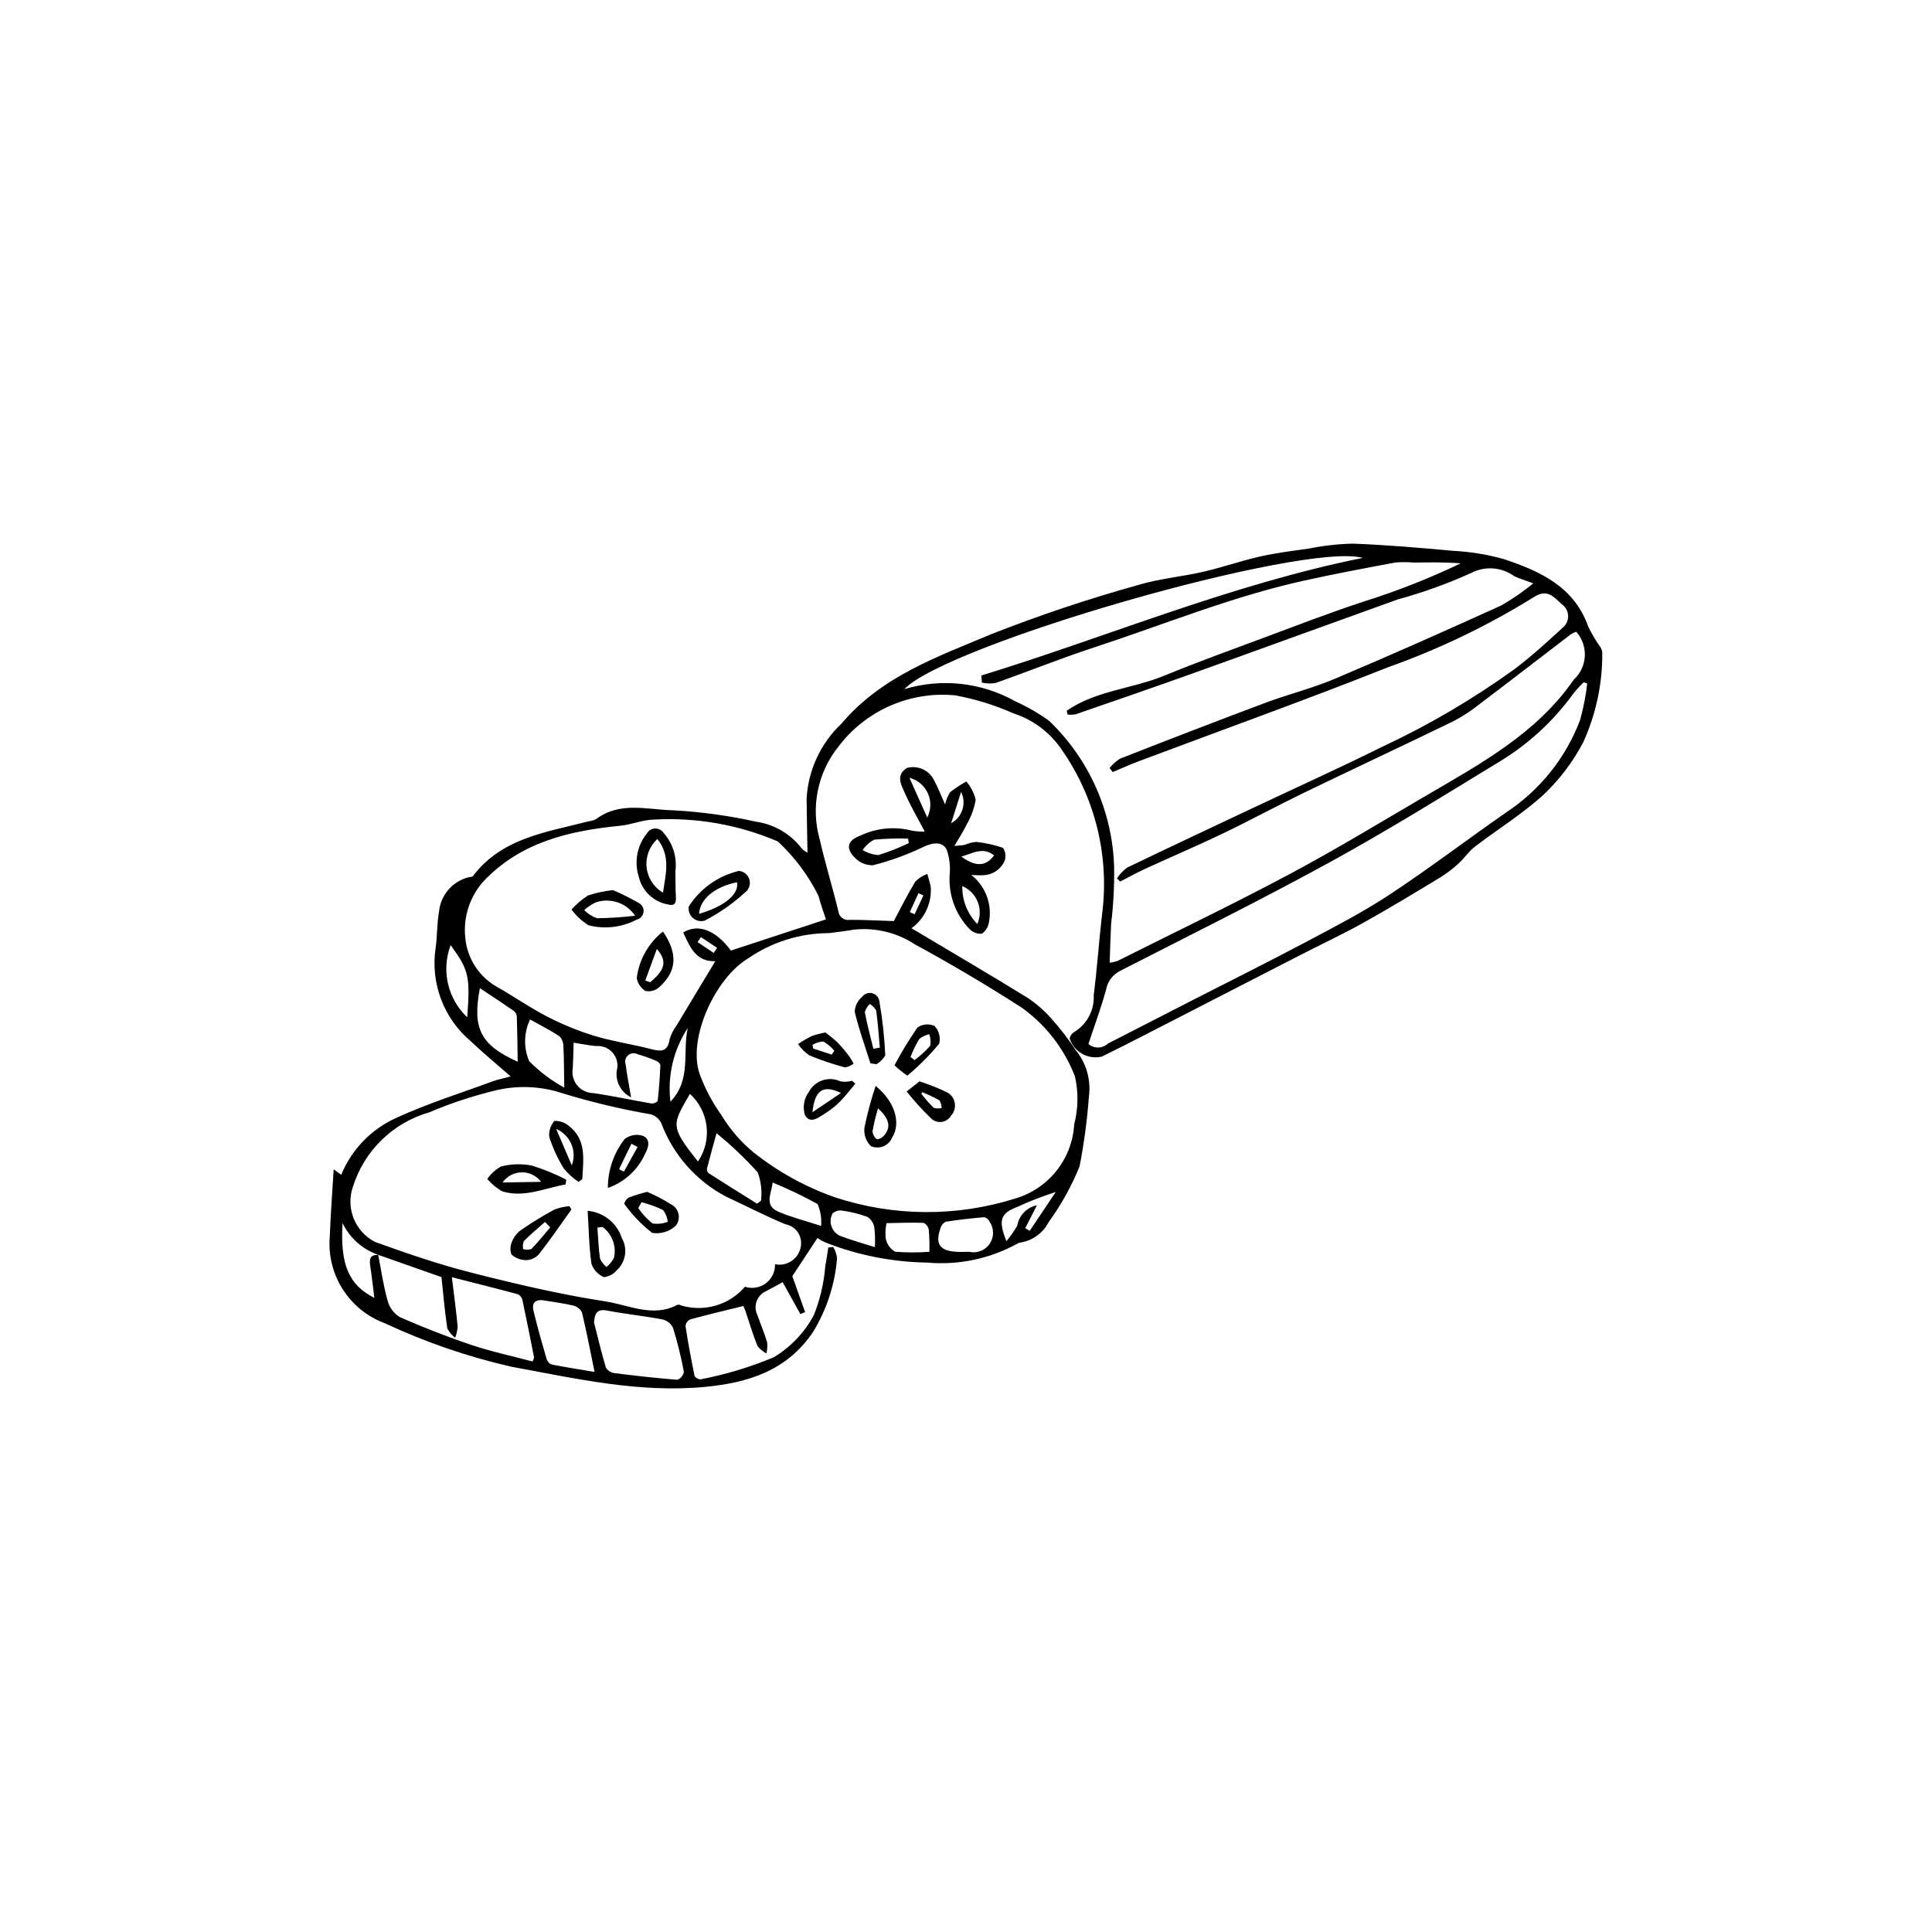 <?xml version="1.0" encoding="UTF-8"?>
<!-- Uploaded to: ICON Repo, www.svgrepo.com, Generator: ICON Repo Mixer Tools -->
<svg fill="#000000" width="800px" height="800px" version="1.1" viewBox="144 144 512 512" xmlns="http://www.w3.org/2000/svg">
 <g>
  <path d="m341.01 490.1c-4.852 1.199-9.523 2.309-14.152 3.57-0.672 0.344-1.121 1.012-1.188 1.766 0.68 4.418 1.496 8.82 2.398 13.203 0.336 0.555 0.934 0.895 1.586 0.898 6.656-1.273 13.164-3.234 19.418-5.856 4.484-2.695 8.152-6.559 10.613-11.176 1.664-4.16 2.684-8.551 3.027-13.016 0.328-1.613 0.531-3.25 0.793-4.875l1.305-0.156h0.004c0.543 0.906 0.891 1.918 1.016 2.969-0.555 6.906-2.723 13.586-6.328 19.504-6.941 10.363-17.27 13.5-28.562 14.598-17.5 1.699-34.453-2.207-51.531-5.356h0.004c-11.492-2.633-22.676-6.477-33.355-11.473-4.633-1.691-8.574-4.863-11.227-9.023-2.648-4.16-3.856-9.078-3.434-13.988 0.215-5.742 0.652-11.473 1.027-17.801l1.996 1.445v-0.004c2.781-6.754 8.059-12.176 14.734-15.141 8.242-3.781 16.973-6.504 25.504-9.652 1.156-0.426 2.383-0.66 4.676-1.277-3.988-3.5-7.41-6.305-10.605-9.344l-0.004-0.004c-7.144-6.039-10.656-15.344-9.293-24.598 0.469-3.176 0.332-6.445 0.898-9.598h0.004c0.383-4.492 3.609-8.23 7.996-9.266 0.328 0.012 0.652-0.059 0.949-0.203 7.691-10.23 19.539-11.684 30.703-14.586v0.004c0.691-0.074 1.367-0.273 1.988-0.586 6.332-4.773 13.629-2.484 20.414-2.344l0.004 0.004c7.391 0.398 14.734 1.41 21.957 3.016 4.777 0.68 9.098 3.195 12.051 7.008 0.453 0.496 0.996 0.898 1.598 1.188-0.082-4.719-0.18-9.488-0.238-14.258 0.406-7.578 3.715-14.707 9.234-19.914 10.715-12.652 25.531-17.73 39.754-23.734 12.699-4.988 25.648-9.324 38.793-12.984 5.606-1.711 11.574-2.203 17.316-3.527 5.098-1.176 10.062-2.922 15.164-4.074 4.242-0.957 8.586-1.477 12.898-2.086h-0.004c3.805-0.773 7.668-1.207 11.551-1.305 8.852 0.332 17.691 1.082 26.516 1.902h-0.004c4.59 0.219 9.137 0.957 13.559 2.199 9.543 3.18 18.621 7.262 22.383 17.918h0.004c0.926 1.941 2.027 3.793 3.289 5.535 0.285 0.484 0.426 1.039 0.41 1.598 0.035 8.137-1.703 16.18-5.086 23.574-2.684 5.078-6.164 9.688-10.312 13.656-5.633 5.191-12.281 9.27-18.395 13.957-1.598 1.227-2.742 3.023-4.254 4.387-1.496 1.387-3.121 2.629-4.852 3.711-6.797 4.106-13.586 8.234-20.523 12.094-5.539 3.082-11.297 5.769-16.938 8.668-13.801 7.082-27.602 14.172-41.395 21.27-3.606 1.852-7.219 3.691-10.859 5.469h-0.004c-3.648 0.867-7.356-1.207-8.527-4.769 0.133-0.77 0.613-1.438 1.305-1.809 3.32-2.059 5.262-5.762 5.07-9.664 0.895-7.023 1.355-14.102 2.176-21.137h-0.004c2.106-15.559-1.754-31.332-10.797-44.164-3.051-4.43-7.477-7.731-12.594-9.398-4.938-2.188-10.113-3.793-15.426-4.785-12.008-1.184-23.766 3.973-31.035 13.605-5.492 6.875-7.34 15.969-4.969 24.441 1.461 6.406 3.422 12.695 4.957 19.086 0.066 0.742 0.445 1.422 1.043 1.871 0.598 0.449 1.355 0.621 2.086 0.48 3.879 0.004 7.754 0.207 11.582 0.328 1.762-3.285 3.586-6.984 5.723-10.496v-0.004c0.902-0.879 1.984-1.562 3.168-2 0.301 1.16 0.688 2.305 0.895 3.484 0.305 4.277-1.625 8.402-5.098 10.918 10.215 6.094 20.383 12.047 30.418 18.219 2.43 1.555 4.633 3.441 6.547 5.602 2.394 2.668 4.59 5.508 6.566 8.496 2.816 3.445 4.074 7.902 3.484 12.312-0.461 6.199-1.285 12.367-2.469 18.469-2.129 5.242-4.883 10.207-8.207 14.789-1.516 2.953-4.375 4.981-7.664 5.434-0.23 0.043-0.445 0.137-0.633 0.277-7.309 4.012-15.648 5.754-23.953 5.004-9.141-0.145-18.18-1.922-26.695-5.246-0.812-0.344-1.586-0.77-2.316-1.266l-6.66 10.109 3.387 9.535-1.258 0.516-4.695-8.461c-1.676 0.914-2.953 1.656-4.273 2.324l0.004 0.004c-1.203 0.492-2.148 1.465-2.606 2.684s-0.383 2.574 0.195 3.738c0.832 2.41 1.852 4.758 2.57 7.195 0.105 0.984 0.043 1.984-0.191 2.949-0.926-0.484-1.738-1.168-2.375-1.996-1.211-2.984-2.117-6.094-3.148-9.152-0.176-0.52-0.41-1.02-0.574-1.43zm-96.777-13.508c0.801 4.078 1.383 8.223 2.516 12.207 0.496 1.801 1.672 3.336 3.281 4.281 6.211 2.723 12.543 5.219 18.973 7.367 5.289 1.77 10.781 2.938 16.125 4.359 0.195-0.324 0.332-0.68 0.41-1.051-1.004-5.074-2-10.152-3.086-15.211-0.141-0.66-0.562-1.227-1.16-1.543-5.516-1.492-11.059-2.875-17.543-4.527 0.594 4.887 1.152 8.961 1.535 13.055v-0.004c-0.066 1.023-0.285 2.027-0.652 2.981-0.887-0.648-1.605-1.5-2.102-2.481-0.695-4.769-1.105-9.574-1.531-13.574-5.949-2.094-11.344-3.996-16.738-5.898-4.156-1.434-7.57-4.465-9.48-8.426-0.66 10.934 1.625 16.418 8.43 19.824-0.379-2.973-0.668-5.711-1.09-8.426-0.273-1.766-0.133-3.062 2.113-2.934zm317.49-165.16c-0.453 0.137-0.887 0.324-1.297 0.562-7.992 6.106-15.949 12.266-23.969 18.332v-0.004c-2.242 1.816-4.652 3.41-7.199 4.762-13.223 6.434-26.551 12.645-39.785 19.047-7.184 3.477-14.203 7.301-21.398 10.754-6.785 3.258-13.719 6.203-20.559 9.348-2.266 1.039-4.449 2.258-6.668 3.394l-0.844-0.84v-0.004c0.715-1.094 1.617-2.051 2.664-2.836 11.246-5.426 22.555-10.719 33.848-16.047 11.309-5.336 22.703-10.488 33.898-16.047l-0.004 0.004c12.312-5.75 24.051-12.652 35.062-20.609 4.391-3.332 8.488-7.07 12.551-10.805 1-0.754 1.574-1.945 1.547-3.195-0.031-1.254-0.66-2.418-1.691-3.125-2.141-1.945-3.867-4.258-7.555-1.785-12.102 7.496-24.969 13.684-38.379 18.453-21.93 8.707-44.152 16.676-66.242 24.977-2.305 0.867-4.555 1.891-6.828 2.84l-0.82-1.07c0.781-0.98 1.719-1.824 2.781-2.488 12.812-5.016 25.645-9.984 38.531-14.805 6.062-2.269 12.406-3.828 18.352-6.344 14.789-6.254 29.465-12.785 44.086-19.426 3.008-1.715 5.859-3.684 8.531-5.883-2.441-0.902-3.762-1.301-5.008-1.867-3.34-2.453-7.781-2.793-11.457-0.883-6.293 2.856-12.805 5.203-19.477 7.019-18.082 6.488-36.125 13.082-54.207 19.562-10.34 3.707-20.73 7.281-31.113 10.871-0.711 0.129-1.438 0.148-2.156 0.062l-0.234-1c7.738-5.356 17.379-5.805 25.848-9.289 8.645-3.551 17.445-6.738 26.211-9.996 8.887-3.305 17.738-6.723 26.738-9.684h0.004c8.77-2.746 17.328-6.121 25.617-10.094-4.238-0.336-8.332-0.254-12.426-0.207-1.617-0.141-3.242-0.148-4.859-0.02-8.176 1.527-16.355 3.055-24.473 4.859-19.035 4.234-37.074 11.652-55.539 17.699-8.762 2.871-17.332 6.336-26.035 9.402l0.004 0.004c-1.184 0.168-2.391 0.125-3.559-0.129l-0.16-1.875c33.539-10.312 65.965-24.09 101.09-31.176-15.586-4.312-110.05 22.82-121.48 34.781 9.828-2.961 20.441-1.801 29.395 3.219 3.141 1.426 6.137 3.152 8.945 5.156 10.668 10.199 16.867 24.203 17.254 38.957 0.062 4.969-0.203 9.934-0.801 14.867-0.18 3.336-0.254 6.68-0.387 10.301h0.004c0.672-0.09 1.336-0.23 1.984-0.422 15.188-7.613 30.512-14.965 45.5-22.949 12.32-6.562 24.27-13.824 36.324-20.879 14.473-8.469 29.297-16.449 39.227-30.816l0.004 0.004c3.602-3.352 3.871-8.961 0.609-12.641zm-198.04 79.855c-7.691 0.012-15.199 2.371-21.516 6.766-8.559 5.152-16.023 21.066-12.75 30.586v-0.004c1.422 3.859 3.356 7.512 5.75 10.859 2.254 3.746 5.125 7.082 8.492 9.867 6.504 5.172 13.828 9.215 21.672 11.957 15.48 5.09 32.168 5.195 47.711 0.305 4.32-1.266 8.145-3.836 10.945-7.363s4.438-7.836 4.688-12.332c1.082-4.141 1.148-8.484 0.199-12.656-2.84-7.406-7.82-13.801-14.305-18.371-9.156-5.875-18.52-11.418-28.094-16.625-4.801-3.16-10.555-4.539-16.266-3.898-2.16 0.391-4.352 0.613-6.527 0.91zm-14.289 87.742c1.539 0.324 3.141 0.004 4.434-0.891 1.297-0.895 2.164-2.281 2.402-3.832 0.48-2.734-1.324-5.344-4.051-5.856-5.332-2.191-10.461-4.883-15.703-7.301-7.969-4.172-14.113-11.141-17.254-19.566-0.566-1.086-1.539-1.902-2.707-2.266-7.961-1.375-15.828-3.25-23.547-5.621-5.875-1.934-12.18-2.141-18.164-0.594-5.828 1.438-11.531 3.336-17.055 5.68-9.637 2.766-17.238 10.191-20.234 19.758-1.922 5.641 0.566 11.836 5.852 14.578 8.406 3.023 16.887 5.949 25.535 8.148 11.73 2.984 23.566 5.766 35.512 7.609 6.234 0.961 12.652 4.391 19.199 0.875v0.004c0.344-0.023 0.684 0.059 0.98 0.23 2.988 0.875 6.168 0.867 9.152-0.016 2.988-0.883 5.656-2.609 7.688-4.969 1.883 0.613 3.949 0.27 5.531-0.918 1.586-1.191 2.492-3.078 2.43-5.055zm13.484-91.383c-0.734-2.289-1.477-4.223-1.965-6.219v-0.004c-2.691-5.426-6.344-10.316-10.785-14.434-10.328-4.426-21.539-6.41-32.762-5.797-2.969 0.027-5.906 1.328-8.902 1.625-13.566 1.359-26.406 4.269-36.324 14.73h0.004c-3.656 4.066-5.418 9.492-4.84 14.93 0.48 5.578 3.734 10.539 8.656 13.203 4.43 2.523 8.637 5.469 13.168 7.785 3.992 2.062 8.16 3.758 12.457 5.074 4.969 1.496 10.168 2.219 15.195 3.535 2.629 0.688 4.168 0.492 4.656-2.586h-0.004c0.391-1.336 1.02-2.59 1.859-3.703 3.383-5.664 6.801-11.305 10.27-17.055-5.211 0.176-6.727-3.832-8.5-7.609 3.938-2.445 8.641-0.637 12.625 4.789zm69.566 33.016c1.484 1.285 3.699 1.25 5.137-0.09 7.469-3.836 14.941-7.668 22.414-11.496 10.098-5.168 20.262-10.215 30.281-15.531 7.457-3.957 15-7.856 22.031-12.496 10.523-6.949 20.578-14.605 30.934-21.812 8.859-5.863 15.664-14.359 19.453-24.289 0.914-3.211 1.562-6.496 1.934-9.82l-0.941-0.305c-0.996 0.949-1.922 1.965-2.781 3.039-5.391 7.453-12.27 13.711-20.195 18.379-14.625 8.953-29.223 17.992-44.254 26.23-18.285 10.023-36.988 19.289-55.559 28.793h0.004c-1.969 0.957-3.367 2.789-3.769 4.941-1.254 4.641-2.941 9.16-4.688 14.457zm-131.02 73.82c0.98 3.832 1.938 7.887 3.121 11.875 0.434 0.801 1.215 1.359 2.117 1.508 5.613 0.719 11.242 1.348 16.887 1.789 0.883-0.371 1.52-1.164 1.688-2.106-0.738-3.93-1.695-7.812-2.867-11.633-0.543-1.133-1.562-1.957-2.781-2.25-4.883-0.926-9.848-1.426-14.73-2.356-2.715-0.516-3.262 0.859-3.434 3.172zm-5.398-74.164c-0.086 2.527-0.129 4.668-0.23 6.801l-0.004 0.004c-0.293 1.621 0.148 3.289 1.203 4.551 1.055 1.266 2.617 2 4.262 2.004 5.129 0.746 10.207 1.871 15.32 2.75 0.633 0.059 1.262-0.168 1.715-0.613 0.352-3.188 0.586-6.391 0.719-9.594-0.211-0.52-0.637-0.922-1.168-1.105-1.582-0.691-3.215-1.273-4.879-1.738-0.812-0.43-1.809-0.324-2.504 0.277-0.699 0.598-0.961 1.562-0.656 2.434 0.336 2.695 0.875 5.363 1.438 8.703-2.656-1.277-4.188-4.121-3.793-7.043 0.449-1.637 0.066-3.394-1.023-4.695-1.094-1.305-2.754-1.988-4.445-1.836-1.805-0.156-3.59-0.531-5.953-0.898zm5.539 87.254c-1.168-5.672-2.125-10.719-3.32-15.711-0.426-0.922-1.246-1.598-2.231-1.852-2.57-0.625-5.215-0.938-7.828-1.387-2.094-0.359-3.324 0.5-2.832 2.609 1.02 4.359 2.273 8.664 3.519 12.965h0.004c0.203 0.645 0.684 1.164 1.312 1.414 3.656 0.715 7.344 1.285 11.375 1.961zm32.324-63.258c-0.934 3.398-1.77 6.352-2.523 9.324h-0.004c-0.074 0.457 0.074 0.918 0.398 1.246 4.262 2.734 8.566 5.406 12.859 8.098l1.055-0.781v-0.004c0.309-2.535 0.012-5.109-0.867-7.508-3.371-3.734-7.019-7.199-10.918-10.371zm-62.711-38.441c-2.062 10.754 0.199 15.062 10.02 19.496-0.07-4.133-0.109-8.121-0.242-12.102-0.082-0.562-0.387-1.074-0.848-1.41-2.832-1.957-5.715-3.844-8.93-5.984zm22.359 26.344c-0.078-4.512-0.062-7.715-0.23-10.906 0.02-0.992-0.352-1.953-1.027-2.676-2.344-1.566-4.887-2.836-7.805-4.465v-0.004c-1.664 3.481-1.754 7.504-0.242 11.055 2.738 2.777 5.871 5.137 9.305 6.996zm105.57 43.551c0.578-0.012 1.16-0.012 1.738-0.031 2.082 0.484 4.242-0.367 5.441-2.137 1.195-1.77 1.18-4.094-0.043-5.848-0.254-0.598-0.777-1.035-1.406-1.18-3.434 0.289-6.863 0.66-10.266 1.211v-0.004c-0.688 0.395-1.184 1.051-1.375 1.82-1.555 4.519 0.148 6.269 5.91 6.168zm-70.129-23.965c3.836-5.676 2.922-13.305-2.141-17.918-4.633 8.098-5.461 8.453 2.141 17.918zm49.961 16.344c-0.297 1.371-0.363 2.785-0.191 4.18 0.309 1.43 1.207 2.664 2.473 3.398 3.023 0.23 6.059 0.23 9.082 0.008 0.047-1.945-0.008-3.887-0.164-5.828-0.137-0.801-0.656-1.488-1.391-1.84-3.195-0.117-6.394 0.023-9.809 0.082zm-17.332 0.738v-0.004c0.164-1.98-0.16-3.973-0.941-5.797-3.859-2.137-7.84-4.043-11.922-5.711-0.285 2.941-2.348 6.059 1.516 7.734 3.332 1.445 6.91 2.328 11.348 3.773zm14.246 5.625v-0.004c0.102-1.777 0.043-3.562-0.168-5.328-0.207-1.121-0.879-2.102-1.844-2.703-2.156-0.789-4.391-1.344-6.668-1.656-0.906-0.148-1.828 0.125-2.512 0.738-0.582 1.047-0.699 2.289-0.32 3.422 0.379 1.137 1.219 2.062 2.312 2.547 2.988 1.133 6.082 1.984 9.199 2.981zm-112.43-80.039c-1.234 3.266-1.477 6.824-0.695 10.223 0.781 3.402 2.551 6.5 5.086 8.898 0.828-10.816 0.453-12.496-4.391-19.121zm155.38 68.926-3.102 6.078 1.184 0.707 6.906-10.301c-3.539 1.137-7.004 2.484-10.383 4.035-4.172 1.648-4.969 3.379-2.684 9.016 1.039-1.289 1.992-2.648 2.856-4.059 0.43-2.738 2.512-4.922 5.223-5.477zm-92.531-46.965c-3.793 5.762-5.422 12.68-4.602 19.527 5.664-5.894 3.121-13.148 4.602-19.527zm6.859-19.898 0.906-1.34-4.277-2.848-0.891 1.316zm51.98-10.816 1.27 0.57 2.34-4.981-1.324-0.602z"/>
  <path d="m394.46 357.21c0.242-1.168 0.695-2.277 1.336-3.277 1.352-1.059 2.789-2.004 4.293-2.832 1.195 1.402 2.047 3.066 2.481 4.859-0.422 2.363-1.262 4.633-2.481 6.703-0.797 1.715-1.883 3.301-3.18 5.527 1.496-0.156 2.156-0.164 2.785-0.305 0.957-0.414 1.973-0.676 3.008-0.773 2.418 0.254 4.801 0.781 7.098 1.574 0.656 0.969 0.836 2.18 0.488 3.297-0.992 2.441-3.391 4.012-6.027 3.957-0.781 0.059-1.574-0.031-2.867-0.066v-0.004c3.793 2.969 5.606 7.809 4.691 12.535-0.199 1.207-0.855 2.293-1.828 3.027-1.23 0.125-2.445-0.32-3.301-1.211-3.766-3.887-5.684-9.199-5.266-14.594 0.172-2.074-0.062-4.16-0.691-6.141-0.93-2.562-3.719-2.309-6.332-1.023-4.262 2.047-8.719 3.668-13.305 4.836-1.812 0.051-3.562-0.672-4.809-1.992-2.578-2.551-1.934-4.644 1.492-5.879v-0.004c4.215-1.996 8.996-2.465 13.52-1.316 1.156 0.219 2.332 0.312 3.512 0.281-1.91-3.641-3.762-6.781-5.227-10.094-0.977-2.207-2.594-4.816 0.484-6.781 2.887-0.793 5.93 0.598 7.223 3.301 0.996 1.812 1.727 3.769 2.902 6.394zm-9.617 10.227-0.191-1.191c-3.004-0.102-6.008-0.004-8.996 0.281-1.227 0.652-2.269 1.598-3.047 2.754 1.277 0.762 2.719 1.215 4.203 1.32 2.75-0.855 5.434-1.914 8.031-3.168zm18.16 21.438c0.816-1.863 0.855-3.973 0.105-5.859-0.75-1.891-2.223-3.398-4.094-4.195-0.074 3.75 1.363 7.375 3.988 10.055zm-17.992-38.742 4.715 10.527c1.031-1.996 1.094-4.352 0.176-6.398-0.914-2.051-2.715-3.57-4.891-4.133zm13.742 20.883c3.875 2.777 6.508 2.617 8.699-0.336-3.004-2.34-5.566-0.559-8.699 0.336zm-0.055-17.168-2.637 8.324c2.969-1.617 4.133-5.293 2.637-8.324z"/>
  <path d="m374.68 425.8c-1.438-4.535-3.07-9.027-4.168-13.645v0.004c0.055-1.547 0.766-2.996 1.953-3.984 0.621-0.844 1.691-1.223 2.703-0.953 1.012 0.266 1.758 1.125 1.879 2.164 0.824 4.731 1.348 9.508 1.559 14.309-0.566 0.973-1.383 1.777-2.363 2.332zm0.77-3.867 1.715-0.301c-0.297-3.281-0.512-6.57-0.965-9.832-0.406-0.711-0.992-1.309-1.695-1.734-0.621 0.59-1.078 1.332-1.32 2.156 0.605 3.266 1.484 6.481 2.269 9.711z"/>
  <path d="m381.05 426.32c1.828-3.473 3.867-6.824 6.106-10.039 1.328-0.922 3.043-1.066 4.508-0.387 1.176 1.258 1.645 3.019 1.242 4.695-2.555 3.07-5.379 5.902-8.438 8.469-1.211-0.82-2.352-1.738-3.418-2.738zm4.242-2.211 1.086 0.836v-0.004c1.5-1.129 2.887-2.402 4.137-3.801 0.191-1.027 0.105-2.09-0.25-3.074-0.977 0.227-1.887 0.672-2.664 1.301-0.902 1.512-1.672 3.098-2.309 4.738z"/>
  <path d="m376.05 431.78c5.316 4.312 6.754 10.062 4.316 13.801v0.004c-0.941 2.129-3.434 3.094-5.566 2.152-1.312-1.285-1.945-3.109-1.707-4.934 0.766-3.731 1.754-7.41 2.957-11.023zm0.629 5.938c-0.59 1.996-1.074 4.019-1.453 6.062 0.062 0.848 0.484 1.629 1.16 2.148 0.727-0.074 1.398-0.418 1.879-0.969 1.938-2.231 1.461-4.438-1.586-7.242z"/>
  <path d="m387.66 430.57c2.566 0.816 5.07 1.816 7.492 3 1.016 0.605 1.711 1.637 1.887 2.809 0.176 1.176-0.184 2.363-0.977 3.242-0.527 0.938-1.465 1.57-2.531 1.703-1.066 0.133-2.129-0.25-2.867-1.031-2.281-2.195-4.414-4.543-6.383-7.027zm0.746 2.871-0.273 0.406v-0.004c1.02 1.312 2.125 2.562 3.297 3.738 0.684 0.203 1.406 0.223 2.098 0.059 0-0.711-0.188-1.41-0.551-2.027-1.477-0.816-3.004-1.543-4.574-2.176z"/>
  <path d="m370.68 431.17c-1.32 1.562-2.559 3.203-3.984 4.66-1.121 1.164-2.383 2.188-3.754 3.047-1.777 1.082-4.144 3.246-5.633 0.629h0.004c-0.652-2.106-0.258-4.398 1.059-6.164 1.605-3 5.277-4.219 8.355-2.773 1.02 0.18 2.062 0.129 3.059-0.156zm-3.805 2.484c-4.742-2.289-6.973-0.746-7.566 5.094z"/>
  <path d="m362.75 417.62c1.098 0.797 2.144 1.652 3.141 2.57 1.156 1.223 2.242 2.512 3.25 3.863 0.402 0.582 0.766 1.191 1.09 1.824-0.668 0.523-1.465 0.867-2.305 0.992-3.219-0.852-6.379-1.918-9.457-3.191-1.172-0.809-2.184-1.82-2.988-2.992 1.145-0.762 2.328-1.461 3.551-2.094 1.211-0.418 2.457-0.742 3.719-0.973zm1.66 5.856 0.707-1c-0.812-0.984-1.797-1.816-2.902-2.461-1.027 0.039-2.023 0.344-2.898 0.883l0.188 0.98z"/>
  <path d="m293.89 457.9c-5.543 0.953-10.91 3.582-16.73 1.84-1.535-0.844-2.898-1.969-4.016-3.32 0.945-1.363 2.191-2.488 3.641-3.297 2.656-0.672 5.426-0.758 8.117-0.25 3.156 0.98 6.223 2.231 9.16 3.742zm-6.484-0.703v0.004c-1.219-1.617-3.137-2.555-5.16-2.519s-3.906 1.035-5.07 2.691z"/>
  <path d="m299.73 464.88c4.188 0.371 7.75 3.203 9.055 7.195 1.629 2.848 1.047 6.441-1.398 8.625-0.852 0.996-2.055 1.621-3.359 1.75-1.539-0.652-2.727-1.922-3.277-3.5-0.656-4.461-0.703-9.012-1.02-14.07zm3.957 4.281-1.367 0.156c0.207 2.742 0.289 5.504 0.691 8.219h-0.004c0.395 0.863 0.98 1.625 1.711 2.227 0.844-0.668 1.531-1.52 2.008-2.484 0.676-3.07-0.516-6.246-3.043-8.117z"/>
  <path d="m295.43 464.53c-2.844 3.965-5.602 7.996-8.594 11.844h-0.004c-0.852 0.953-2.055 1.523-3.336 1.578-1.445 0.008-2.844-0.516-3.934-1.469-0.441-1.133-0.383-2.398 0.156-3.492 0.469-1.188 1.262-2.223 2.293-2.977 2.852-1.969 5.805-3.789 8.848-5.445 1.297-0.492 2.656-0.801 4.039-0.926zm-5.617 4.742-1.379-1.441c-1.891 1.676-3.84 3.289-5.617 5.078h-0.004c-0.242 0.684-0.305 1.418-0.18 2.129 0.711 0.188 1.461 0.18 2.168-0.02 1.773-1.812 3.359-3.812 5.012-5.75z"/>
  <path d="m297.3 457.2c-1.457-0.98-2.762-2.168-3.879-3.523-1.633-2.641-2.934-5.469-3.879-8.426-0.117-1.523 0.375-3.031 1.371-4.191 1.25-0.062 2.488 0.309 3.5 1.051 5.215 3.769 4.141 9.203 3.906 14.387zm-1.77-4.363v0.004c1.434-3.812-0.391-8.074-4.141-9.668z"/>
  <path d="m315.51 459.85c2.164 0.914 4.246 2.008 6.227 3.266 1.023 0.48 1.777 1.395 2.051 2.492 0.27 1.098 0.031 2.258-0.648 3.16-1.68 1.609-4.023 2.336-6.32 1.957-2.82-2.211-5.316-4.809-7.406-7.723 0.191-0.672 0.617-1.254 1.199-1.637 1.605-0.602 3.238-1.105 4.898-1.516zm-1.48 2.746-0.895 1.539h0.004c1.047 1.551 2.32 2.93 3.781 4.094 1.367 0.203 2.762 0.055 4.051-0.434-0.133-1.129-0.562-2.207-1.238-3.121-1.828-0.871-3.738-1.57-5.699-2.078z"/>
  <path d="m305.09 458.82c-0.008-4.691 1.555-9.25 4.441-12.953 1.363-1.078 3.172-1.402 4.828-0.871 2.078 0.867 1.566 3.066 0.59 4.785v0.004c-1.906 4.238-5.473 7.504-9.859 9.035zm7.875-10.844-1.625-0.875-3.285 6.742 1.281 0.652z"/>
  <path d="m322.98 374.93c0.039 2.281 0.02 4.57 0.137 6.848 0.086 1.676-0.344 2.371-2.191 1.891-3.727-0.695-6.703-3.508-7.606-7.191-1.312-3.984-0.512-8.367 2.125-11.633 0.453-0.77 1.266-1.254 2.16-1.281 0.891-0.027 1.738 0.402 2.238 1.145 2.488 2.785 3.633 6.519 3.137 10.223zm-3.277 5.637c0.699-4.856 2.117-9.727-1.492-14.215v-0.004c-2.09 1.898-3.148 4.68-2.856 7.488 0.293 2.805 1.91 5.305 4.348 6.731z"/>
  <path d="m306.45 379.89c2.391 1.027 4.723 2.195 6.977 3.496 0.816 0.5 1.254 1.441 1.105 2.391-0.148 0.945-0.859 1.707-1.789 1.926-3.922 2.07-8.473 2.609-12.77 1.504-1.758-1.09-3.297-2.504-4.527-4.172 1.285-1.422 2.75-2.672 4.356-3.715 2.156-0.723 4.387-1.203 6.648-1.43zm5.867 6.793c-2.262-3.375-6.488-4.832-10.348-3.574-1.156 0.52-2.223 1.223-3.152 2.082 0.961 0.973 2.133 1.707 3.426 2.152 3.367-0.043 6.731-0.262 10.074-0.66z"/>
  <path d="m339.8 374.8c1.184 0.094 2.215 0.84 2.676 1.934 0.461 1.094 0.273 2.356-0.488 3.266-3.356 3.18-7.148 5.867-11.254 7.984-1.102 0.309-2.281 0.035-3.133-0.727-0.852-0.762-1.254-1.906-1.07-3.031 3.035-4.742 7.793-8.121 13.27-9.426zm-10.551 11.375c6.742-1.914 10.742-5.316 10.047-8.371-5.836 1.203-9.75 4.356-10.047 8.371z"/>
  <path d="m319.69 390.87c3.988 5.816 3.738 10.539-1.035 14.781-0.988 0.867-2.32 1.227-3.609 0.969-1.219-0.762-2.055-2.004-2.305-3.418 0.609-4.863 3.106-9.293 6.949-12.332zm-4.691 12.992 1.305 0.441c3.926-3.281 4.621-5.527 1.77-8.824z"/>
 </g>
</svg>